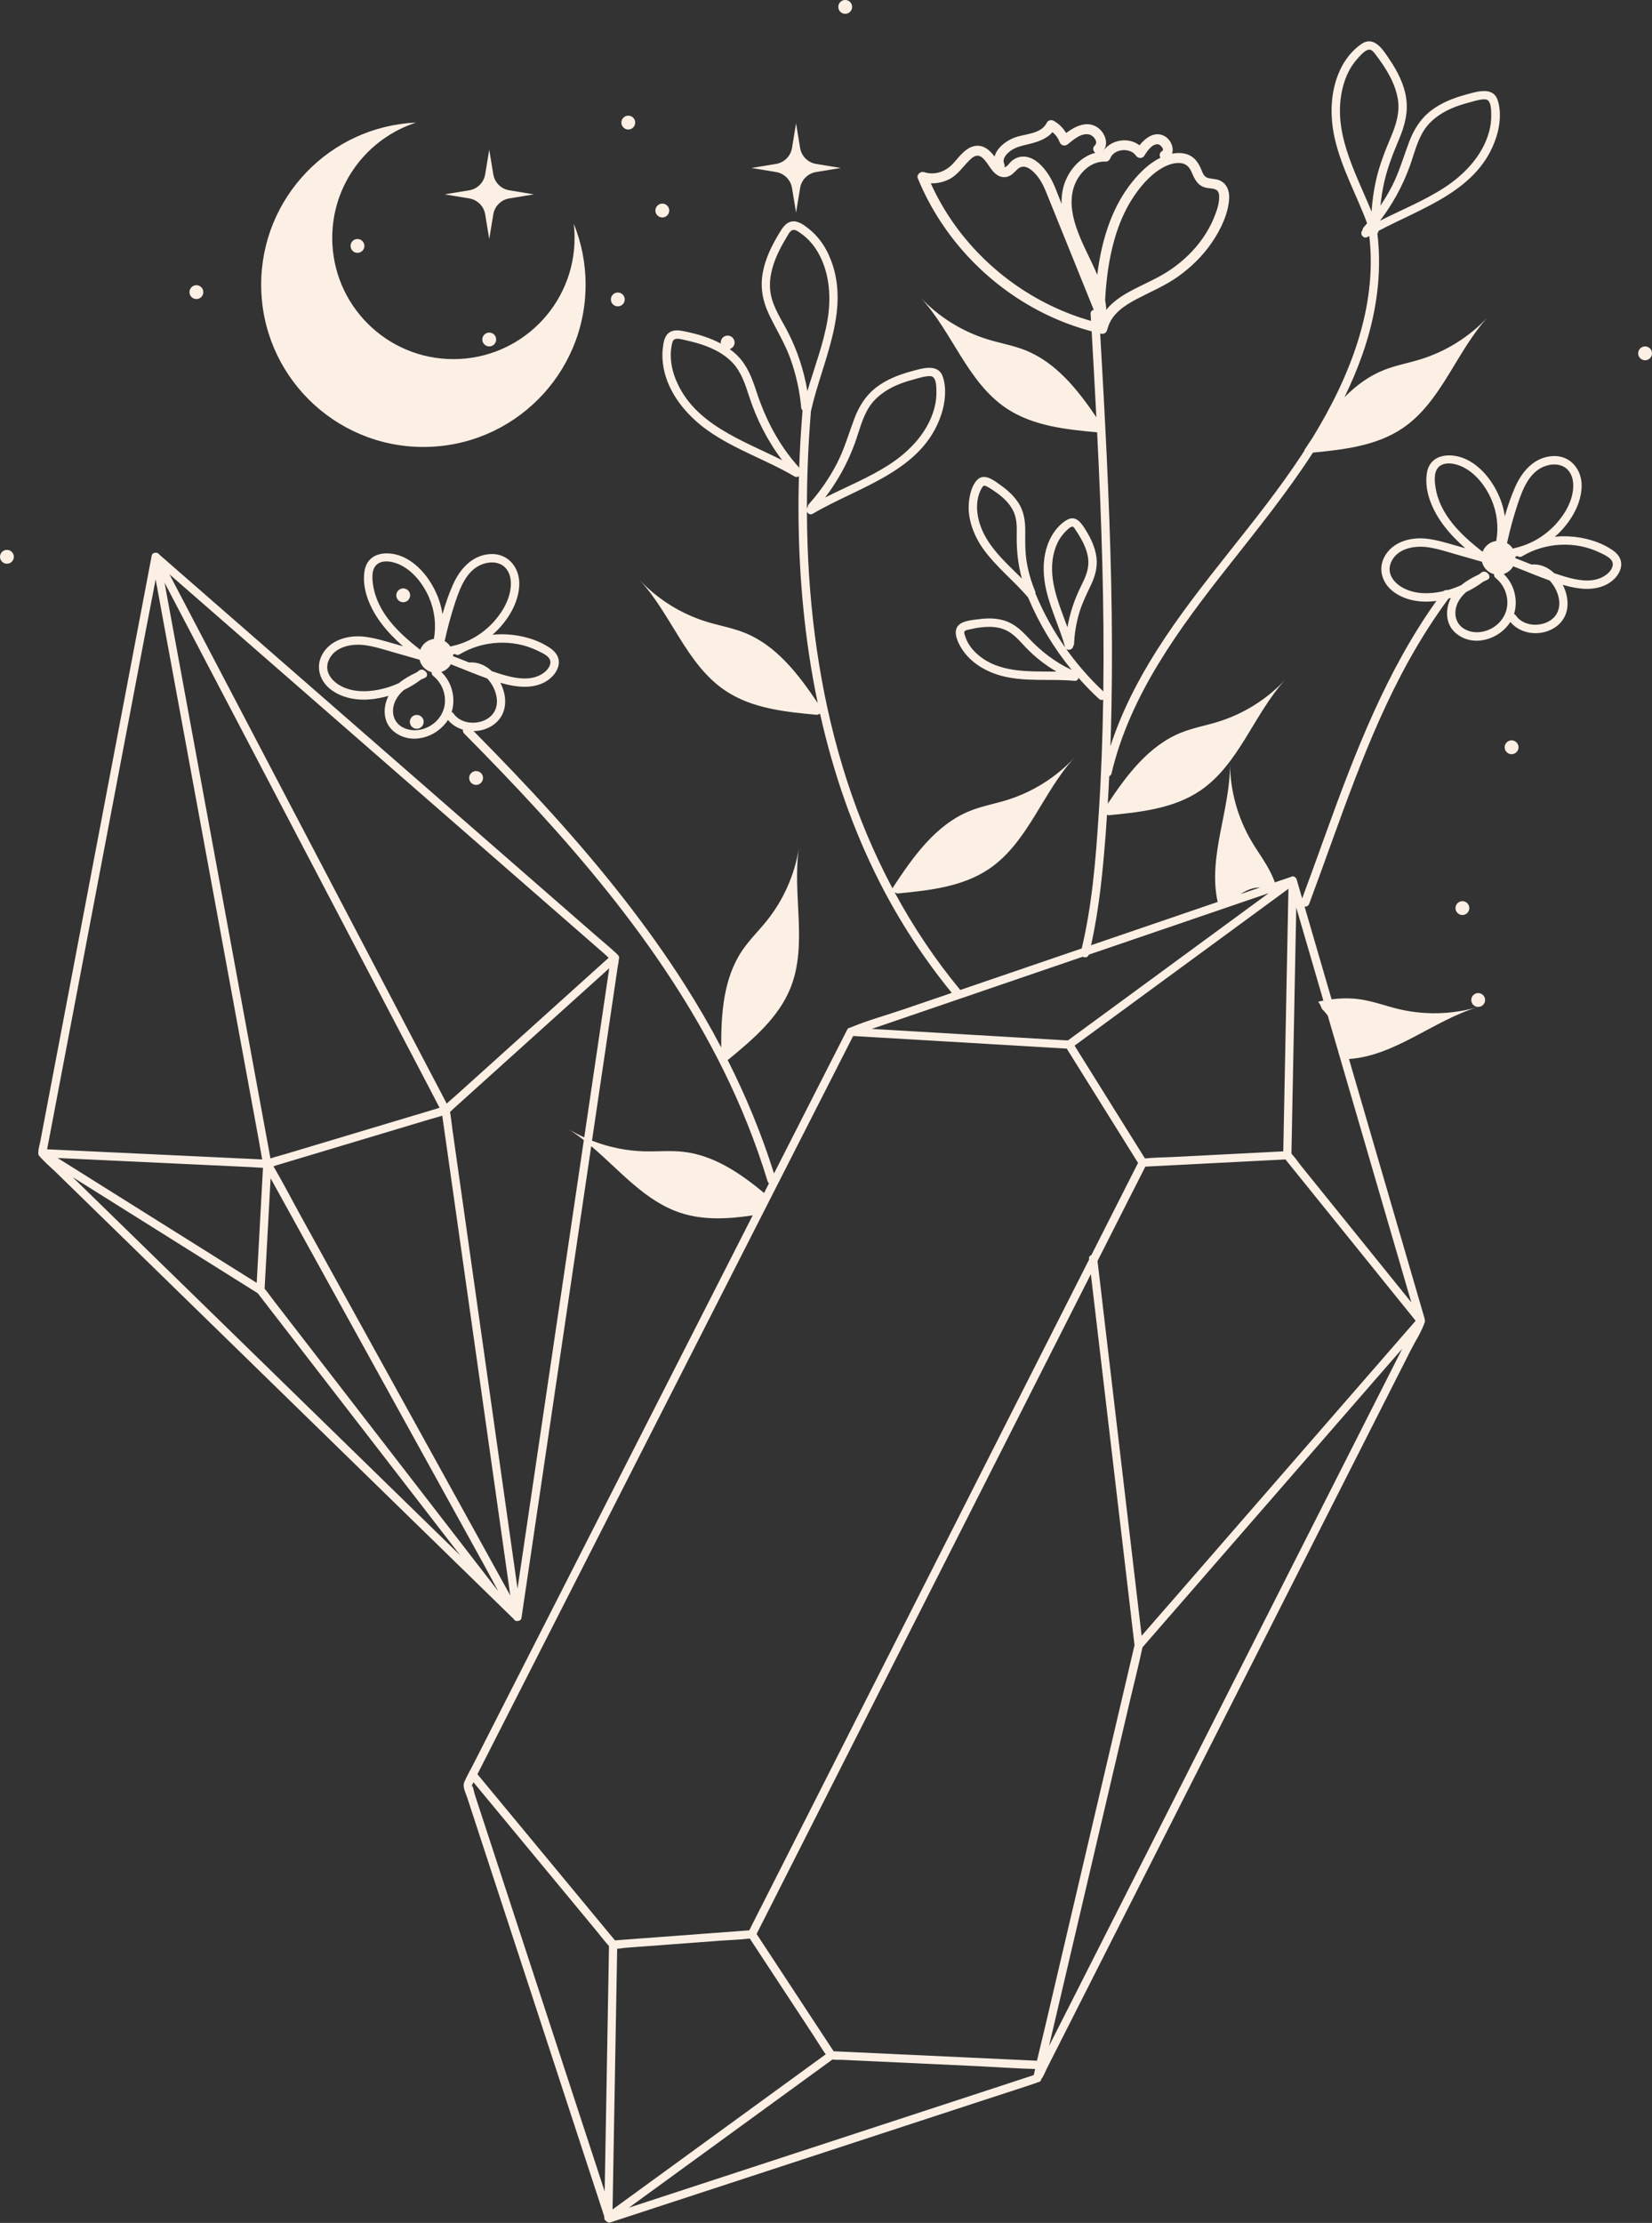 <?xml version="1.0" encoding="UTF-8" standalone="no"?><svg xmlns="http://www.w3.org/2000/svg" xmlns:xlink="http://www.w3.org/1999/xlink" fill="#000000" height="1900.7" preserveAspectRatio="xMidYMid meet" version="1" viewBox="79.7 59.2 1413.0 1900.7" width="1413" zoomAndPan="magnify"><rect x="79.7" y="59.2" width="1413.0" height="1900.7" fill="#333333" stroke="none"/><g fill="#fcf0e5" id="change1_1"><path d="M441.83,441.37c76.63,0,138.75-62.12,138.75-138.75c0-18.46-3.61-36.06-10.15-52.17 c0.47,4,0.72,8.06,0.72,12.18c0,57.24-46.4,103.64-103.64,103.64c-57.24,0-103.64-46.4-103.64-103.64 c0-46.08,30.07-85.13,71.66-98.61c-73.7,3.3-132.44,64.09-132.44,138.6C303.08,379.25,365.2,441.37,441.83,441.37z"/><path d="M757.12,219.94l3.47,21.06l3.47-21.06c1.15-7,6.64-12.48,13.64-13.64l21.06-3.47l-21.06-3.47 c-7-1.15-12.48-6.64-13.64-13.64l-3.47-21.06l-3.47,21.06c-1.15,7-6.64,12.48-13.64,13.64l-21.06,3.47l21.06,3.47 C750.48,207.45,755.97,212.94,757.12,219.94z"/><path d="M494.69,242.5l3.47,21.06l3.47-21.06c1.15-7,6.64-12.48,13.64-13.64l21.06-3.47l-21.06-3.47 c-7-1.15-12.48-6.64-13.64-13.64l-3.47-21.06l-3.47,21.06c-1.15,7-6.64,12.48-13.64,13.64l-21.06,3.47l21.06,3.47 C488.05,230.02,493.54,235.5,494.69,242.5z"/><path d="M379.54,269.48c0,3.27,2.65,5.92,5.92,5.92c3.27,0,5.92-2.65,5.92-5.92c0-3.27-2.65-5.92-5.92-5.92 C382.19,263.56,379.54,266.21,379.54,269.48z"/><path d="M492.24,349.49c0,3.27,2.65,5.92,5.92,5.92c3.27,0,5.92-2.65,5.92-5.92c0-3.27-2.65-5.92-5.92-5.92 C494.89,343.57,492.24,346.22,492.24,349.49z"/><path d="M802.63,71.02c3.27,0,5.92-2.65,5.92-5.92c0-3.27-2.65-5.92-5.92-5.92c-3.27,0-5.92,2.65-5.92,5.92 C796.71,68.37,799.36,71.02,802.63,71.02z"/><path d="M617.09,169.94c3.27,0,5.92-2.65,5.92-5.92c0-3.27-2.65-5.92-5.92-5.92c-3.27,0-5.92,2.65-5.92,5.92 C611.18,167.29,613.83,169.94,617.09,169.94z"/><path d="M85.63,529.37c-3.27,0-5.92,2.65-5.92,5.92c0,3.27,2.65,5.92,5.92,5.92c3.27,0,5.92-2.65,5.92-5.92 C91.55,532.02,88.9,529.37,85.63,529.37z"/><path d="M1372.6,692.24c-3.27,0-5.92,2.65-5.92,5.92c0,3.27,2.65,5.92,5.92,5.92s5.92-2.65,5.92-5.92 C1378.52,694.89,1375.87,692.24,1372.6,692.24z"/><path d="M1324.62,835.66c0,3.27,2.65,5.92,5.92,5.92c3.27,0,5.92-2.65,5.92-5.92c0-3.27-2.65-5.92-5.92-5.92 C1327.27,829.74,1324.62,832.39,1324.62,835.66z"/><path d="M1486.79,355.41c-3.27,0-5.92,2.65-5.92,5.92c0,3.27,2.65,5.92,5.92,5.92c3.27,0,5.92-2.65,5.92-5.92 C1492.71,358.06,1490.06,355.41,1486.79,355.41z"/><path d="M1349.95,914.25c0-3.27-2.65-5.92-5.92-5.92s-5.92,2.65-5.92,5.92s2.65,5.92,5.92,5.92 S1349.95,917.52,1349.95,914.25z"/><path d="M646.2,245.13c3.27,0,5.92-2.65,5.92-5.92s-2.65-5.92-5.92-5.92c-3.27,0-5.92,2.65-5.92,5.92 S642.93,245.13,646.2,245.13z"/><path d="M436.17,670.49c-3.27,0-5.92,2.65-5.92,5.92c0,3.27,2.65,5.92,5.92,5.92c3.27,0,5.92-2.65,5.92-5.92 C442.09,673.14,439.44,670.49,436.17,670.49z"/><path d="M492.83,724.41c0-3.27-2.65-5.92-5.92-5.92c-3.27,0-5.92,2.65-5.92,5.92s2.65,5.92,5.92,5.92 C490.18,730.33,492.83,727.68,492.83,724.41z"/><path d="M608.13,321.16c3.27,0,5.92-2.65,5.92-5.92c0-3.27-2.65-5.92-5.92-5.92s-5.92,2.65-5.92,5.92 C602.21,318.51,604.86,321.16,608.13,321.16z"/><path d="M424.57,562.31c-3.27,0-5.92,2.65-5.92,5.92s2.65,5.92,5.92,5.92c3.27,0,5.92-2.65,5.92-5.92 S427.83,562.31,424.57,562.31z"/><path d="M247.68,314.9c3.27,0,5.92-2.65,5.92-5.92c0-3.27-2.65-5.92-5.92-5.92c-3.27,0-5.92,2.65-5.92,5.92 C241.76,312.25,244.41,314.9,247.68,314.9z"/><path d="M1459.68,530.11c-10.85-7.69-24.71-11.55-37.87-12.26c-4.07-0.22-8.15-0.1-12.2,0.32 c1.79-1.57,3.53-3.19,5.16-4.92c9.56-10.16,17.31-23.64,17.75-37.88c0.45-14.53-9.51-27.05-24.77-26.2 c-15.74,0.89-26.25,13.08-32.18,26.64c-3.48,7.96-6.32,16.27-8.74,24.74c-0.75-4.83-1.96-9.59-3.71-14.15 c-5.3-13.78-15.26-27.53-28.79-34.2c-12.65-6.24-31.38-5.63-34.16,11.41c-2.63,16.12,5.32,33.05,14.87,45.5 c5.32,6.93,11.46,13.12,18,18.88c-2.84-0.81-5.67-1.62-8.51-2.44c-8.13-2.33-16.26-4.8-24.69-5.76 c-13.6-1.53-29.24,2.66-36.07,15.63c-5.67,10.77-1.61,22.68,7.75,29.71c9.74,7.32,22.44,9.37,34.32,8.18 c0.84-0.08,1.66-0.24,2.49-0.35c-42.68,59.83-69.32,128.94-94.17,197.65c-6.85,18.94-13.64,37.91-20.68,56.78 c-0.71-2.44-1.42-4.89-2.14-7.33c-0.83-2.86-1.67-5.73-2.5-8.59c-0.16-0.98-0.69-1.69-1.39-2.13c-0.91-0.88-2.21-1.2-3.56-0.36 c-4.59,1.57-9.18,3.14-13.77,4.71c-0.93-2.54-1.97-5.05-3.16-7.51c-4.75-9.83-11.46-18.57-16.99-27.99 c-11.67-19.87-18.02-42.83-18.2-65.87c0.14,39.75-19.1,79.43-10.57,118.09c-21.51,7.35-43.03,14.71-64.54,22.06 c-14.59,4.99-29.18,9.98-43.77,14.96c7.03-31.31,10.06-63.41,12.54-95.36c0.42-5.43,0.76-10.86,1.12-16.29l1.29,0.51 c27.15-2.62,55.56-5.67,78.19-20.89c33.49-22.53,46-65.67,73.32-95.39c-15.67,16.89-35.84,29.57-57.86,36.37 c-10.43,3.22-21.28,5.16-31.41,9.21c-27.53,11.01-46.3,35.85-62.88,60.8c0.48-7.83,0.88-15.66,1.25-23.5 c0.9-0.35,1.65-1.09,1.95-2.34c16.03-67.84,58.51-124.74,100.92-178.48c24.63-31.2,49.79-62.47,71.37-95.86 c26.63-2.59,54.33-5.82,76.49-20.73c33.49-22.53,46-65.67,73.32-95.39c-15.67,16.89-35.84,29.57-57.86,36.37 c-10.43,3.22-21.28,5.16-31.41,9.21c-12.89,5.15-23.85,13.36-33.57,23.17c5.71-11.72,10.84-23.75,15.23-36.2 c11.76-33.34,17.17-68.77,12.92-103.84c0.57-0.54,0.92-1.28,0.93-2.16c38.4-20.35,85.96-34.63,100.71-79.97 c3.21-9.85,4.54-21.89,1.22-31.91c-4.01-12.1-18.63-6.97-27.61-4.53c-10.32,2.81-20.55,6.86-29.11,13.37 c-9.15,6.96-14.93,16.2-18.95,26.85c-4.87,12.89-8.5,25.93-14.86,38.25c-2.91,5.63-6.17,11.04-9.69,16.29 c0.69-6.98,1.79-13.92,3.38-20.78c2.92-12.59,7.64-24.31,12.61-36.19c4.77-11.4,7.88-22.87,5.95-35.3 c-1.82-11.71-7.42-22.61-13.98-32.34c-5.32-7.9-13.05-21.04-24.05-13.69c-8.05,5.38-14.36,13.55-18.42,22.26 c-8.45,18.12-8.96,39.31-4.6,58.58c5.75,25.38,18.68,48.28,27.69,72.55c-1,1.18-1.95,2.4-2.99,3.56c-0.7,0.78-0.96,1.65-0.94,2.48 c-2.77,2.63,0.62,7.88,4.35,5.68c0.47-0.28,0.96-0.55,1.44-0.83c7.13,60.99-16.75,120.54-48.36,172.23 c-2.45,3.64-4.85,7.29-7.22,10.92l0.29,0.11c-0.8,1.24-1.59,2.48-2.4,3.7c-38.12,58.11-86.75,108.51-124,167.25 c-16.31,25.72-30.31,53.05-39.71,82.01c0.38-11.16,0.69-22.33,0.9-33.5c1.35-71.7-0.76-143.42-4.12-215.04 c-1.63-34.78-3.58-69.55-5.55-104.31c0.28,0.06,0.56,0.15,0.84,0.21c3.03,0.68,5.07-1.68,5.29-4.06c0.15-0.28,0.27-0.58,0.37-0.92 c3.44-12.15,14.39-19.23,24.97-24.79c11.9-6.25,24.23-11.31,35.23-19.18c11.24-8.04,21.19-17.8,28.97-29.24 c7.28-10.7,13.94-24.3,14.65-37.44c0.35-6.46-2.05-13.01-8.4-15.57c-3.19-1.29-6.62-1.06-9.87-2.04c-3.23-0.98-4.28-3.98-5.47-6.86 c-2.45-5.94-5.63-10.91-11.94-13.2c-4.17-1.51-8.79-1.48-13.16-0.63c1.81-5.38-1.26-12.27-6.57-15.11 c-8.18-4.38-16.07,1.4-21.27,7.92c-9.58-7.38-24.74-4.9-31.38,5.45c-0.04,0-0.08,0-0.12,0c6.13-6.76,1.66-17.45-5.7-21.5 c-8.75-4.81-18.09,0.04-25.56,5.55c-2.59-4.3-6.13-7.87-10.65-10.45c-1.88-1.07-4.81-0.56-5.82,1.53 c-4.95,10.21-19.02,9.38-28.19,13.04c-7.37,2.95-14.62,8.73-16.57,16.04c-0.12-0.18-0.23-0.34-0.34-0.48 c-3.83-5.04-8.91-9.48-15.68-8.69c-8.52,1-13.92,9.08-19.25,14.9c-6.58,7.19-15.59,10.5-25.16,7.54c-2.85-0.88-6.48,2.19-5.24,5.24 c21.13,51.65,62.19,94.35,112.78,117.89c11.58,5.39,23.61,9.73,35.94,13.01c1.39,24.46,2.75,48.93,4.02,73.4 c-16.19-23.79-34.64-46.94-61.07-57.35c-10.16-4-21.01-5.88-31.46-9.05c-22.05-6.69-42.28-19.27-58.04-36.08 c27.47,29.57,40.19,72.66,73.8,95.02c22.47,14.95,50.53,17.96,77.44,20.42c1.89,37.75,3.49,75.51,4.46,113.29 c0.93,36.07,1.3,72.16,0.83,108.24c-11.86-11.12-22.58-23.4-31.98-36.62c1.91,2.05,5.91,0.84,6.22-2.05 c0.42-0.54,0.69-1.22,0.73-2.06c0.43-9.12,1.93-18.12,4.57-26.86c2.48-8.22,6.26-15.68,9.89-23.42c3.58-7.65,5.8-15.41,4.65-23.92 c-1.11-8.18-4.68-15.83-8.99-22.8c-3.58-5.79-8.26-13.29-16.02-9.02c-5.57,3.07-10.17,8.43-13.28,13.89 c-6.62,11.64-7.89,25.74-6.01,38.79c2.8,19.44,12.3,37.1,17.4,55.92c0.08,0.29,0.18,0.55,0.3,0.78 c-10.17-14.43-18.77-29.96-25.54-46.32c0,0,0,0,0,0c0.1-0.54,0.06-1.15-0.22-1.83c-3.44-8.33-5.98-17-7.38-25.91 c-1.36-8.65-1.16-17.2-1.12-25.91c0.04-8.23-1.1-16.3-5.53-23.4c-3.9-6.25-9.42-11.22-15.37-15.46 c-5.01-3.57-13.36-10.48-19.41-5.36c-5.13,4.34-7.14,12.98-7.83,19.32c-1.61,14.71,4.4,29.85,13.01,41.53 c10.93,14.84,25.58,26.28,37.49,40.27c9.43,22.42,22,43.36,37.38,62.09c-14.27-6.65-26.38-16.02-37.16-27.57 c-5.4-5.79-11.08-11.19-18.62-14.02c-7.51-2.82-15.76-2.87-23.61-1.82c-5.89,0.78-16.89,1.32-19.25,8.08 c-2.08,5.94,2.51,14.34,5.85,19.05c8.02,11.33,20.96,18.43,34.25,21.7c19.9,4.9,40.7,1.96,60.92,3.89c2,0.19,3.13-1.06,3.39-2.57 c5.53,6.26,11.37,12.27,17.53,17.96c1.15,1.06,2.49,1.17,3.64,0.74c-0.53,33.1-1.75,66.18-3.93,99.21 c-2.51,37.99-5.59,76.36-14.44,113.48c-19.05,6.51-38.09,13.02-57.14,19.53c-15.59,5.33-31.17,10.66-46.76,15.98 c-21.45-25.91-40.14-53.9-56.1-83.39l2.31,0.91c27.15-2.62,55.56-5.67,78.19-20.89c33.49-22.53,46-65.67,73.32-95.39 c-15.67,16.89-35.84,29.57-57.86,36.37c-10.43,3.22-21.28,5.16-31.41,9.21c-29.52,11.8-48.97,39.51-66.45,66.21 c-15.64-29.41-28.6-60.27-38.89-92.01c-21.05-64.97-31.29-133.08-33.7-201.23c-0.34-9.61-0.52-19.22-0.56-28.83 c0.77,1.82,2.85,3.12,5.05,1.82c39.62-23.38,94.02-36.07,109.99-85.13c3.21-9.85,4.54-21.89,1.22-31.91 c-4.01-12.1-18.63-6.97-27.61-4.53c-10.32,2.81-20.55,6.86-29.11,13.37c-9.15,6.96-14.93,16.2-18.95,26.85 c-4.87,12.89-8.5,25.93-14.86,38.25c-6.52,12.63-14.62,24.35-24.1,34.94c-0.7,0.78-0.96,1.65-0.94,2.48 c-0.3,0.29-0.52,0.61-0.69,0.95c-0.02-27.71,1.18-55.41,3.44-83.03c9.8-43.71,35.49-88.74,15.26-133.49 c-3.88-8.58-9.62-16.45-17.03-22.31c-3.99-3.15-9.08-7.16-14.47-6.33c-5.33,0.82-8.31,5.8-10.87,10.02 c-6.38,10.51-12.06,22-14.17,34.22c-2.11,12.23-0.03,23.68,5.22,34.83c6.08,12.91,13.66,24.79,18.51,38.3 c4.83,13.46,7.94,27.5,9.22,41.75c0.09,1.04,0.55,1.84,1.17,2.41c0,0,0,0,0,0c-1.35,16.38-2.32,32.8-2.89,49.24 c-0.15-0.33-0.34-0.65-0.62-0.95c-16.91-18.89-28.23-40.76-36.05-64.74c-3.59-11.01-7.75-21.92-16.07-30.29 c-2.07-2.09-4.32-3.96-6.68-5.67c2.4-0.75,4.16-2.97,4.16-5.62c0-3.27-2.65-5.92-5.92-5.92c-3.27,0-5.92,2.65-5.92,5.92 c0,0.31,0.05,0.6,0.09,0.9c-4.14-2.22-8.49-4.08-12.92-5.61c-5.25-1.82-10.63-3.23-16.06-4.38c-4.69-1-10.33-2.46-14.73,0.28 c-4.68,2.92-5.4,9.06-5.97,14.07c-0.62,5.45-0.29,10.95,0.69,16.34c4.02,21.93,19.7,40.67,37.41,53.33 c23,16.45,50.32,25.25,74.56,39.56c1.43,0.84,2.8,0.58,3.81-0.2c-1.4,50.63,1.08,101.35,8.5,151.48 c2.11,14.24,4.65,28.43,7.61,42.53c-16.68-24.82-35.55-49.48-63.08-60.33c-10.16-4-21.01-5.88-31.46-9.05 c-22.05-6.69-42.28-19.27-58.04-36.08c27.47,29.57,40.19,72.66,73.8,95.02c22.71,15.11,51.13,18.02,78.29,20.5l2.44-0.98 c11.15,49.9,27.82,98.55,51.02,144.18c17.1,33.63,37.79,65.33,61.66,94.53c-13.58,4.64-27.15,9.28-40.73,13.92 c-15.19,5.19-31.13,9.5-45.95,15.71c-0.09,0.04-0.19,0.06-0.28,0.1c-0.44,0.03-0.87,0.16-1.27,0.4c-0.59,0.32-1.01,0.82-1.27,1.41 c-6.7,13.16-13.4,26.32-20.1,39.48c-14.16,27.81-28.31,55.61-42.47,83.42c-10.5-33.49-23.93-65.94-39.72-97.22l0.68-0.15 c21.02-17.37,42.85-35.81,53.07-61.1c15.13-37.42,1.32-80.17,7.32-120.09c-3.53,22.77-13.14,44.57-27.57,62.53 c-6.84,8.51-14.74,16.19-20.87,25.22c-16.17,23.84-18.18,53.88-18.06,83.05c-9.57-18.2-19.92-36.01-30.96-53.37 c-32.82-51.6-71.29-99.42-112.18-144.81c-22.26-24.7-45.28-48.7-68.65-72.34c6.2-0.08,12.4-1.95,17.38-5.68 c11.8-8.81,11.64-23.77,5.48-35.68c0.62,0.18,1.23,0.38,1.85,0.55c11.4,3.15,24.42,4.86,35.38-0.65 c5.43-2.73,10.44-7.53,12.23-13.46c1.91-6.34-0.9-11.83-6.09-15.5c-10.85-7.69-24.71-11.55-37.87-12.26 c-4.07-0.22-8.15-0.1-12.2,0.32c1.79-1.57,3.53-3.19,5.16-4.92c9.56-10.16,17.31-23.64,17.75-37.88 c0.45-14.53-9.51-27.05-24.77-26.2c-15.74,0.89-26.25,13.08-32.18,26.64c-3.48,7.96-6.32,16.27-8.74,24.74 c-0.75-4.83-1.96-9.59-3.71-14.15c-5.3-13.78-15.26-27.53-28.79-34.2c-12.65-6.24-31.38-5.63-34.16,11.41 c-2.63,16.12,5.32,33.05,14.87,45.5c5.32,6.93,11.46,13.12,18,18.88c-2.84-0.81-5.67-1.62-8.51-2.44 c-8.13-2.33-16.26-4.8-24.69-5.75c-13.6-1.53-29.24,2.66-36.07,15.63c-5.67,10.77-1.61,22.68,7.75,29.71 c9.74,7.32,22.44,9.37,34.32,8.18c5.05-0.51,9.99-1.52,14.8-2.9c-5.01,9.9-4.73,22.55,4.22,30.14 c14.72,12.48,37.11,5.56,46.65-9.58c3.37,4.1,7.9,6.88,12.89,8.35c-0.27,1.05-0.06,2.23,0.94,3.24 c43.01,43.39,84.91,88.01,123.08,135.76c37.64,47.08,71.57,97.37,98.38,151.44c15.28,30.83,28.12,62.81,38.14,95.73 c0.24,0.77,0.65,1.34,1.15,1.75c-1.39,2.73-2.78,5.47-4.18,8.2c-20.72-17.14-43.3-32.46-69.63-35.25 c-10.86-1.15-21.82-0.07-32.74-0.34c-15.32-0.38-30.54-3.55-44.82-9.12c3.31-22.39,6.62-44.78,9.94-67.17 c4.04-27.29,8.07-54.59,12.11-81.88c0.29-1.96,0.84-4.07,0.87-6.05c0.74-1.48,0.05-3.13-1.21-4.07c-0.18-0.23-0.33-0.47-0.56-0.68 c-5.62-5.28-11.66-10.17-17.47-15.24c-28.28-24.67-56.55-49.33-84.83-74c-39-34.02-78-68.04-117-102.07 c-36.33-31.7-72.67-63.39-109-95.09c-20.25-17.66-40.5-35.33-60.74-52.99c-0.78-0.68-1.57-1.37-2.35-2.05 c-0.35-0.6-0.85-0.99-1.44-1.2c-0.02-0.01-0.03-0.01-0.05-0.02c-0.09-0.03-0.17-0.06-0.26-0.08c-0.52-0.17-1.08-0.2-1.62-0.08 c-1.32,0-2.56,0.71-2.94,2.37c-0.19,0.42-0.28,0.87-0.27,1.32c-3.44,18.09-6.88,36.18-10.33,54.27 c-8.32,43.75-16.65,87.5-24.97,131.26c-9.79,51.48-19.59,102.96-29.38,154.43c-7.93,41.66-15.85,83.32-23.78,124.98 c-2.22,11.66-4.44,23.33-6.66,34.99c-0.46,2.41-1.62,5.83-1.58,8.76c-0.04,0.21-0.07,0.42-0.08,0.63 c-0.16,1.09,0.17,2.23,1.19,3.07c0.04,0.05,0.05,0.11,0.09,0.15c4.09,4.78,9.19,8.97,13.69,13.35c10.1,9.85,20.19,19.7,30.29,29.55 c31.46,30.69,62.91,61.37,94.37,92.06c37.58,36.66,75.16,73.32,112.74,109.99c33.03,32.22,66.06,64.45,99.1,96.68 c13.44,13.11,26.88,26.22,40.32,39.33c0.21,0.28,0.45,0.49,0.68,0.67c4.15,4.04,8.29,8.09,12.44,12.13c0.62,0.6,1.23,1.2,1.85,1.8 c0.48,1.08,1.43,1.57,2.48,1.59c0.4,0.05,0.81,0.02,1.21-0.07c1.35-0.16,2.59-0.96,2.81-2.45c0.03-0.18,0.05-0.36,0.08-0.54 c0-0.02,0-0.03,0.01-0.04c2.54-17.15,5.07-34.29,7.61-51.44c6.23-42.12,12.46-84.24,18.69-126.36 c7.7-52.03,15.39-104.06,23.09-156.09c3.4-23.02,6.81-46.03,10.21-69.05c24.68,20.94,45.93,47.05,76.4,57.06 c19.79,6.5,40.9,5.25,61.72,2.14c-19.86,39.01-39.72,78.02-59.59,117.03c-24.47,48.06-48.94,96.12-73.41,144.18 c-21.34,41.9-42.67,83.81-64,125.71c-13.86,27.23-27.72,54.45-41.59,81.68c-2.67,5.25-5.72,10.45-8.07,15.86 c-1.79,4.13,1.03,8.98,2.36,13.04c11.7,35.74,23.4,71.49,35.1,107.23c16.49,50.38,32.98,100.75,49.47,151.13 c10.67,32.6,21.34,65.2,32.01,97.79c0.25,0.78,0.51,1.56,0.76,2.34c-0.01,0.32-0.01,0.64-0.02,0.97c-0.02,1.34,0.58,2.27,1.44,2.81 c0.09,0.08,0.18,0.17,0.27,0.24c0.86,0.95,2.17,1.49,3.48,1.05c40.06-13.11,80.13-26.23,120.19-39.34 c64.91-21.25,129.81-42.49,194.72-63.74c16.4-5.37,32.86-10.6,49.21-16.11c0.48-0.16,0.9-0.39,1.32-0.61 c1.39,0.01,2.73-0.73,3.14-2.5c0.01-0.06,0.03-0.12,0.04-0.18c2.05-2.6,3.21-6.11,4.8-9.23c0.12-0.24,0.24-0.47,0.36-0.71 c0.01-0.02,0.02-0.04,0.03-0.06c18.81-37.12,37.62-74.24,56.43-111.36c30.84-60.86,61.69-121.72,92.53-182.58 c31.89-62.92,63.78-125.85,95.67-188.77c22.03-43.47,44.06-86.94,66.09-130.41c3.8-7.5,8.92-15.23,11.74-23.17 c0.03-0.08,0.04-0.16,0.07-0.25c0.48-0.85,0.53-1.75,0.32-2.57c-0.11-1.51-0.68-2.93-1.17-4.63c-2.06-7.05-4.11-14.1-6.16-21.15 c-17.66-60.59-35.32-121.19-52.98-181.78c-1.51-5.2-3.03-10.39-4.54-15.59c39.75-2.82,72.26-33.04,110.53-44.53 c-22.1,6.53-45.91,7.14-68.32,1.76c-10.62-2.55-20.93-6.42-31.72-8.11c-8.51-1.33-16.98-1.24-25.37-0.16 c-7.7-26.41-15.39-52.81-23.09-79.22c1.55,0.12,3.21-0.58,3.9-2.42c26.37-70.37,48.9-142.69,85.58-208.64 c10.09-18.13,21.25-35.65,33.57-52.35c0.69-0.18,1.37-0.41,2.06-0.61c-5.01,9.9-4.73,22.55,4.22,30.14 c14.73,12.48,37.11,5.56,46.65-9.58c9.34,11.35,27.65,12.61,39.32,3.89c11.8-8.81,11.64-23.77,5.48-35.68 c0.62,0.18,1.23,0.38,1.85,0.55c11.4,3.15,24.42,4.86,35.38-0.65c5.43-2.73,10.44-7.53,12.23-13.46 C1467.68,539.27,1464.86,533.79,1459.68,530.11z M1285.41,201.59c3.79-10.45,6.23-21.61,12.32-31.06 c5.54-8.6,14.16-14.54,23.41-18.59c4.62-2.03,9.47-3.58,14.34-4.88c4.52-1.21,9.88-3.09,14.59-2.89c5.18,0.22,5.02,8.84,5.13,12.71 c0.14,5.02-0.5,9.98-1.8,14.83c-5.51,20.47-21.2,36.89-38.61,48.12c-17.29,11.16-36.44,18.85-54.76,28.1 C1270.75,233.85,1279.36,218.27,1285.41,201.59z M1228.43,133.11c2.24-8.5,6.08-16.7,11.97-23.3c2.21-2.47,7.33-8.7,11.02-8.15 c2.18,0.33,3.88,2.94,5.13,4.55c1.72,2.22,3.37,4.5,4.96,6.82c6.32,9.21,11.82,19.35,13.74,30.47c1.99,11.48-1.4,22.27-5.82,32.76 c-5.15,12.22-9.94,24.34-12.84,37.32c-1.96,8.75-3.16,17.65-3.75,26.59C1238.81,205.76,1218.46,170.91,1228.43,133.11z M1087.71,198.54c5.62-0.04,9.03,2.72,11.18,7.77c2.51,5.89,4.9,11.29,11.58,13.21c2.86,0.82,6.08,0.5,8.83,1.66 c2.79,1.17,3.26,4.02,3.22,6.78c-0.08,6.09-2.47,12.55-4.77,18.12c-2.45,5.94-5.67,11.59-9.34,16.86 c-7.34,10.54-16.92,19.61-27.5,26.85c-11.48,7.85-24.43,12.75-36.5,19.53c-7.08,3.98-13.78,8.83-18.72,15.07 c0.17-0.49,0.25-1.05,0.19-1.7c-0.19-2.33-0.54-4.6-0.94-6.85c0.94-17.85,3.25-35.64,8.25-52.81c3.41-11.71,8.11-23.02,14.64-33.34 c6.27-9.91,14.62-19.99,24.72-26.19C1077.06,200.73,1082.35,198.59,1087.71,198.54z M1029.51,194.23c3.33-7.99,16.94-9,21.72-2.03 c1.79,2.61,5.62,2.88,7.35,0c2.24-3.72,6.64-10.4,11.88-9.58c1.81,0.28,5.57,4.38,3.2,5.78c-2.32,1.37-2.45,3.85-1.44,5.68 c-9.42,4.61-17.37,12.4-23.88,20.41c-8.34,10.28-14.62,21.88-19.33,34.23c-5.57,14.6-8.88,29.93-10.79,45.48 c-6.5-15.43-15.32-30.06-19.7-46.37c-3.13-11.65-3.61-24.26,2.48-35.04c5.05-8.94,13.76-15.87,24.41-15.43 C1027.45,197.44,1028.8,195.94,1029.51,194.23z M944.66,187.77c4.25-2.88,8.95-3.93,13.87-5.09c7.76-1.84,16.23-4.3,21.38-10.53 c2.69,2.24,4.8,5.06,6.06,8.45c1.18,3.16,4.53,4,7.11,1.88c4.7-3.86,11.83-10.02,18.49-8.23c3.44,0.92,7.86,6.31,4.49,9.42 c-2.21,2.04-1.39,4.75,0.45,6.19c-14.23,3.74-24.97,17.48-27.84,31.8c-0.8,4-1.08,7.97-0.97,11.91c-0.19-0.47-0.38-0.95-0.57-1.42 c-3.38-8.34-6.18-17.24-11.34-24.7c-4.14-5.98-9.91-12.29-17.31-13.97c-3.32-0.75-6.71-0.45-9.79,1.01 c-1.55,0.73-2.94,1.71-4.21,2.87c-1.49,1.35-2.96,3.94-4.92,4.62c-0.25,0.09-0.5,0.13-0.75,0.14c0.25-0.91,0.24-1.93-0.22-2.99 C936.58,194.54,941.24,190.08,944.66,187.77z M894.68,249.18c-7.29-10.47-13.61-21.62-18.88-33.25c5.43,0.2,10.86-0.98,15.79-3.48 c6.99-3.55,11.21-10.06,16.57-15.48c1.83-1.85,4.18-4.25,6.91-4.62c2.85-0.38,5.03,1.66,6.76,3.63c3.74,4.24,6.12,9.95,11.06,13.04 c2.31,1.44,5.08,2.01,7.76,1.45c4.03-0.84,6.33-3.7,9.12-6.41c5.36-5.21,11.44-0.68,15.57,3.81c5.93,6.46,8.78,14.69,12.02,22.68 c3.99,9.85,7.98,19.71,11.96,29.57c8.64,21.34,17.27,42.68,25.9,64.02c-1.52,0.27-2.8,1.39-2.69,3.4c0.12,2.01,0.23,4.03,0.34,6.04 C965.34,320.14,922.93,289.76,894.68,249.18z M981.84,529.52c1.65-5.44,4.32-10.64,8.26-14.79c1.32-1.39,4.93-5.52,7.06-5.22 c1.13,0.16,2.15,2.29,2.73,3.14c1.16,1.71,2.28,3.46,3.33,5.25c3.79,6.41,7.07,13.59,7.38,21.15c0.32,7.65-2.82,14.36-6.14,21.05 c-5.64,11.36-9.65,23.15-11.76,35.45C984.92,574.09,974.97,552.2,981.84,529.52z M915.84,498.82c-0.9-6.12-0.52-12.53,1.69-18.34 c0.58-1.53,1.3-3.01,2.15-4.41c1.33-2.21,2.36-1.85,4.5-0.7c2.89,1.56,5.66,3.45,8.32,5.37c5.33,3.86,10.26,8.56,13.41,14.4 c3.53,6.54,3.58,13.88,3.43,21.12c-0.27,12.85,1.02,25.42,4.4,37.62C937.6,537.79,919.28,522.27,915.84,498.82z M914.9,617.88 c-4.25-3.93-7.74-8.73-9.53-14.27c-0.35-1.08-1.29-3.31-0.76-4.4c0.6-1.23,2.83-1.44,4.09-1.74c3.66-0.88,7.38-1.61,11.13-1.98 c6.9-0.68,14.18-0.39,20.53,2.68c6.5,3.14,11.2,8.77,16.05,13.93c7.93,8.41,17.01,15.6,26.97,21.36 C959.35,633.17,933.39,634.97,914.9,617.88z M657.64,383.56c-3.76-9.31-5.38-19.65-3.33-29.56c0.5-2.41,1-4.73,3.76-5.09 c2.5-0.33,5.38,0.61,7.8,1.13c4.9,1.06,9.77,2.33,14.52,3.92c9.35,3.14,18.45,7.74,25.39,14.87c7.79,8.01,11.22,18.62,14.59,29.01 c6.45,19.9,15.82,38.35,28.36,54.87C714.1,435.35,673.06,421.78,657.64,383.56z M810.85,438.25c3.79-10.45,6.23-21.61,12.32-31.06 c5.54-8.6,14.16-14.54,23.41-18.59c4.62-2.03,9.47-3.58,14.34-4.88c4.52-1.21,9.88-3.09,14.59-2.89c5.18,0.22,5.02,8.84,5.13,12.71 c0.14,5.02-0.5,9.98-1.8,14.83c-5.51,20.47-21.2,36.89-38.61,48.12c-17.29,11.16-36.44,18.85-54.76,28.1 C796.19,470.51,804.8,454.93,810.85,438.25z M753.31,342.54c-5.29-10.2-12.03-20.02-14.29-31.47c-2.26-11.45,0.73-23.32,5.38-33.79 c2.3-5.19,5.05-10.18,7.99-15.03c1.17-1.93,2.58-5.03,4.69-6.13c2.46-1.29,5.39,1.14,7.38,2.49c7.22,4.91,12.73,11.93,16.64,19.68 c8.27,16.4,9.46,35.95,6.5,53.83c-3.48,21.1-11.33,41.07-17.3,61.54C767.28,375.87,761.64,358.61,753.31,342.54z M472.86,618.68 c19.84-11.95,45.6-13.33,66.51-3.17c4.22,2.05,12.06,5.17,11.04,10.98c-0.89,5.03-6,8.88-10.43,10.73 c-9.47,3.94-20.62,1.69-30.08-1.07c-3.21-0.94-6.4-1.99-9.57-3.09c-5.23-5-12.03-8.05-19.35-7.37c-4.27-1.71-8.54-3.42-12.8-5.05 c-0.32-0.12-0.62-0.18-0.91-0.22c0.01-0.16,0.05-0.31,0.05-0.47c0-0.41-0.09-0.79-0.12-1.19c0.24-0.01,0.49-0.03,0.76-0.09 c0.34-0.07,0.67-0.18,1-0.26C469.95,619.27,471.38,619.57,472.86,618.68z M469.27,573.6c4.04-12.09,9.61-26.65,22.45-31.74 c5.54-2.2,12.34-2.68,17.57,0.62c5.04,3.17,7.18,8.98,7.36,14.71c0.37,12.28-6.3,24.28-14.24,33.22 c-9.58,10.78-22.28,18.27-36.38,21.32c-0.4,0.09-0.73,0.23-1.02,0.4c-1.25-1.97-2.97-3.58-4.99-4.76 C462.5,595.96,465.57,584.68,469.27,573.6z M398.78,559.19c-0.9-6.16-1.52-15.04,4.91-18.47c5.04-2.69,11.66-1.33,16.67,0.74 c12.08,4.99,21.38,17.06,26.39,28.77c4.77,11.15,6.2,23.48,4.07,35.31c-5.37,0.71-9.8,4.31-11.67,9.23 C420.53,600.42,402.2,582.74,398.78,559.19z M448.2,679.51c-7.26,4.5-16.76,5.71-24.42,1.4c-8.46-4.76-9.8-14.74-5.66-22.98 c1.73-3.44,4.17-6.28,6.99-8.73c5.14-2.46,10.04-5.43,14.64-8.89c1.13-0.52,2.26-1.03,3.38-1.52c2.87-1.26,2.11-4.52,0-5.91 c-1.29-1.21-3.39-1.69-5.12-0.25c-0.62,0.52-1.27,0.99-1.91,1.48c-5.35,2.5-10.69,5.44-15.24,9.22c-5.48,2.5-11.25,4.38-17.18,5.56 c-10.53,2.1-21.84,2.14-31.65-2.75c-8.24-4.1-15.27-12.34-11.34-22c4.82-11.85,19.14-14.72,30.46-13.37 c8.21,0.98,16.2,3.61,24.13,5.88c7.76,2.22,15.53,4.45,23.29,6.67c1.25,5.23,5.29,9.33,10.47,10.69c-0.28,1.03-0.01,2.16,1.13,3.07 c6.56,5.27,10.31,13.27,10.14,21.7C460.14,667.34,455.41,675.04,448.2,679.51z M467.68,669.36c-0.46-0.68-1.05-1.12-1.67-1.37 c0.4-1.23,0.72-2.48,0.95-3.77c1.95-10.99-1.7-22.72-9.78-30.43c3.51-1.13,6.41-3.53,8.19-6.69c0.26,0.19,0.55,0.36,0.89,0.49 c10.01,3.83,20,8.11,30.16,11.74c4.25,4.51,7.29,10.51,8.14,16.67c0.82,5.88-0.78,11.6-5.19,15.67 c-4.15,3.83-10.01,5.55-15.54,5.49C477.68,677.09,471.27,674.65,467.68,669.36z M343.28,653.73 c37.84,33.01,75.69,66.02,113.53,99.04c32.71,28.53,65.41,57.06,98.12,85.59c10.75,9.38,21.49,18.75,32.24,28.13 c3.35,2.92,6.7,5.85,10.06,8.77c0.99,0.87,2.01,1.91,3.07,2.88c-7.88,7.1-15.76,14.21-23.65,21.31 c-18.67,16.82-37.33,33.65-56,50.47c-16.69,15.04-33.38,30.09-50.08,45.13c-2.88,2.59-5.93,5.1-8.79,7.75 c-1.51-2.89-3.02-5.77-4.54-8.66c-6.01-11.46-12.01-22.92-18.02-34.38c-8.93-17.04-17.86-34.08-26.79-51.12 c-10.85-20.7-21.7-41.4-32.54-62.1c-11.88-22.67-23.76-45.34-35.64-68.01c-11.99-22.88-23.98-45.77-35.98-68.65 c-11.18-21.34-22.36-42.68-33.55-64.02c-9.45-18.04-18.9-36.07-28.36-54.11c-6.8-12.98-13.6-25.96-20.4-38.93 c-0.44-0.85-0.88-1.71-1.32-2.57c8.33,7.27,16.66,14.53,24.99,21.8C280.85,599.27,312.07,626.5,343.28,653.73z M128.99,1049.35 c7.67,0.36,15.34,0.72,23.01,1.08c25.25,1.19,50.49,2.38,75.74,3.56c22.09,1.04,44.17,2.08,66.26,3.12 c3.52,0.17,7.09,0.49,10.63,0.61c-1.66,30.39-3.31,60.79-4.97,91.18c-0.13,2.41-0.26,4.82-0.39,7.23 c-19.34-12.13-38.69-24.26-58.03-36.39c-33.49-21-66.98-42-100.47-63.01C136.84,1054.27,132.92,1051.81,128.99,1049.35z M311.03,1049.71c-0.62-3.39-1.25-6.79-1.87-10.18c-2.32-12.61-4.64-25.22-6.96-37.84c-3.42-18.58-6.84-37.15-10.25-55.73 c-4.19-22.77-8.38-45.54-12.57-68.31c-4.57-24.83-9.14-49.66-13.71-74.49c-4.61-25.07-9.22-50.13-13.84-75.2 c-4.32-23.48-8.64-46.96-12.96-70.44c-3.64-19.76-7.27-39.51-10.91-59.27c-2.51-13.62-5.01-27.25-7.52-40.87 c4.66,8.9,9.33,17.8,13.99,26.7c8.93,17.04,17.86,34.08,26.79,51.12c10.85,20.7,21.7,41.4,32.54,62.1 c11.88,22.67,23.76,45.34,35.64,68.01c11.99,22.88,23.98,45.77,35.98,68.65c11.18,21.34,22.36,42.68,33.55,64.02 c9.45,18.04,18.9,36.07,28.36,54.11c6.8,12.98,13.6,25.96,20.4,38.93c2.67,5.09,5.25,10.27,8,15.33c-0.59,0.21-1.18,0.43-1.73,0.59 c-19.87,5.96-39.74,11.92-59.61,17.88c-23.07,6.92-46.14,13.84-69.21,20.76C320.47,1046.97,315.68,1048.19,311.03,1049.71z M311.1,1067.64c0.02-0.33,0.04-0.65,0.05-0.98c5.15,9.32,10.3,18.65,15.45,27.97c17.05,30.88,34.11,61.76,51.16,92.65 c20.62,37.35,41.25,74.69,61.87,112.04c17.81,32.26,35.62,64.51,53.44,96.77c4.34,7.85,8.55,15.82,12.83,23.74 c-5.71-7.39-11.43-14.79-17.14-22.18c-16.2-20.96-32.4-41.93-48.6-62.89c-19.73-25.53-39.46-51.06-59.19-76.59 c-16.94-21.92-33.88-43.83-50.82-65.75c-5.63-7.28-11.26-14.56-16.88-21.85c-2.4-3.11-4.67-6.47-7.25-9.46 C307.7,1129.95,309.4,1098.8,311.1,1067.64z M504.01,1401.42c-17.05-30.88-34.11-61.77-51.16-92.65 c-20.62-37.35-41.25-74.69-61.87-112.04c-17.81-32.26-35.62-64.51-53.44-96.77c-7.98-14.46-15.57-29.26-23.94-43.51 c0.94-0.32,1.87-0.65,2.76-0.92c20.48-6.14,40.96-12.29,61.44-18.43c22.8-6.84,45.6-13.68,68.4-20.51 c3.88-1.16,7.89-2.16,11.78-3.4c1.87,13.16,3.73,26.32,5.6,39.48c4.9,34.57,9.81,69.14,14.71,103.72 c5.9,41.57,11.79,83.13,17.69,124.7c5.12,36.12,10.25,72.25,15.37,108.37c1.61,11.33,3.21,22.66,4.82,33.98 C512.12,1416.1,508.06,1408.76,504.01,1401.42z M128.87,995.27c7.72-40.57,15.44-81.14,23.16-121.71 c9.33-49.06,18.67-98.12,28-147.18c8.09-42.52,16.18-85.05,24.27-127.57c2.8-14.73,5.75-29.45,8.53-44.19 c2.04,11.09,4.08,22.18,6.12,33.26c3.42,18.58,6.84,37.15,10.25,55.73c4.19,22.77,8.38,45.54,12.57,68.31 c4.57,24.83,9.14,49.66,13.71,74.49c4.61,25.07,9.22,50.13,13.84,75.2c4.32,23.48,8.64,46.96,12.96,70.44 c3.63,19.76,7.27,39.51,10.9,59.27c2.63,14.27,5.25,28.55,7.88,42.82c1,5.43,1.83,10.95,2.91,16.39c-0.5-0.01-1-0.01-1.48-0.03 c-18.83-0.89-37.65-1.77-56.48-2.66c-25.86-1.22-51.72-2.43-77.58-3.65c-16.14-0.76-32.29-1.52-48.43-2.28 C122.96,1026.36,125.91,1010.81,128.87,995.27z M387.27,1305.15c-39.25-38.29-78.51-76.59-117.76-114.88 c-33.74-32.91-67.47-65.83-101.21-98.74c-8.85-8.63-17.7-17.27-26.55-25.9c11.75,7.37,23.51,14.74,35.26,22.11 c33.49,21,66.98,42,100.47,63.01c7.49,4.69,14.97,9.39,22.46,14.08c0.06,0.06,0.14,0.1,0.21,0.15 c6.75,8.73,13.49,17.46,20.24,26.19c16.2,20.96,32.4,41.93,48.6,62.89c19.73,25.53,39.46,51.06,59.19,76.59 c15.09,19.52,30.17,39.04,45.26,58.56C444.71,1361.19,415.99,1333.17,387.27,1305.15z M574.03,1068.14 c-8.02,54.22-16.04,108.44-24.06,162.66c-6.93,46.87-13.86,93.74-20.8,140.6c-2.27,15.36-4.55,30.73-6.82,46.1 c-0.94-6.62-1.88-13.24-2.82-19.86c-4.9-34.57-9.81-69.14-14.71-103.72c-5.9-41.57-11.79-83.13-17.69-124.7 c-5.12-36.12-10.25-72.25-15.37-108.37c-1.68-11.84-3.36-23.69-5.04-35.53c-0.72-5.07-1.17-10.3-2.11-15.36 c1.2-1.03,2.31-2.2,3.4-3.17c14.3-12.89,28.61-25.78,42.91-38.68c19.35-17.44,38.7-34.88,58.05-52.32 c10.61-9.57,21.23-19.13,31.84-28.7c-2.29,15.48-4.58,30.96-6.87,46.44c-4.84,32.74-9.69,65.48-14.53,98.22 c-4.84-2.2-9.57-4.65-14.1-7.42c4.78,2.94,9.33,6.24,13.76,9.72C577.39,1045.41,575.71,1056.78,574.03,1068.14z M1290.54,1188.5 c-7.35,8.45-14.69,16.89-22.04,25.34c-19.22,22.1-38.44,44.19-57.66,66.28c-23.24,26.71-46.47,53.42-69.71,80.13 c-20.08,23.09-40.17,46.18-60.25,69.26c-8.22,9.45-16.55,18.84-24.7,28.35c-0.97-8.2-1.93-16.4-2.9-24.6 c-3.1-26.32-6.2-52.64-9.3-78.97c-3.75-31.84-7.5-63.69-11.25-95.53c-3.24-27.53-6.48-55.05-9.73-82.58 c-1.52-12.92-2.99-25.86-4.57-38.77c0.21-0.41,0.42-0.82,0.62-1.23c9.17-18.1,18.34-36.19,27.51-54.29 c4.25-8.39,8.58-16.74,12.76-25.17c13.21-0.68,26.43-1.36,39.64-2.03c22.13-1.14,44.25-2.27,66.38-3.41 c4.61-0.24,9.22-0.47,13.83-0.71c12.56,15.55,25.11,31.1,37.67,46.65c20.51,25.41,41.03,50.81,61.54,76.22 C1282.44,1178.47,1286.49,1183.49,1290.54,1188.5z M966.64,1821.22c-18.46-0.86-36.92-1.72-55.38-2.58 c-32.62-1.52-65.24-3.04-97.86-4.56c-6.89-0.32-13.78-0.64-20.68-0.96c-7.31-11.12-14.62-22.25-21.93-33.37 c-12.17-18.51-24.33-37.03-36.5-55.54c-2.49-3.79-4.98-7.57-7.47-11.36c2.66-5.25,5.32-10.51,7.99-15.76 c8.09-15.97,16.19-31.94,24.28-47.92c12-23.68,24-47.35,36-71.03c14.64-28.89,29.28-57.78,43.92-86.66 c15.98-31.54,31.96-63.07,47.94-94.61c16.24-32.04,32.47-64.08,48.71-96.12c15.04-29.68,30.08-59.36,45.12-89.04 c10.65-21.01,21.3-42.03,31.95-63.04c0.78,6.59,1.55,13.18,2.33,19.76c3.1,26.32,6.2,52.64,9.3,78.97 c3.75,31.84,7.5,63.69,11.25,95.53c3.24,27.53,6.48,55.05,9.73,82.58c1.57,13.37,3.08,26.74,4.72,40.1 c0.01,0.1,0.02,0.19,0.03,0.29c-2.83,12.09-5.67,24.17-8.5,36.26c-6.9,29.44-13.8,58.87-20.7,88.31 c-8.34,35.59-16.69,71.19-25.03,106.79c-7.23,30.86-14.47,61.73-21.7,92.59C971.72,1800.29,969.08,1810.74,966.64,1821.22z M603.64,1948.38c0.42-23.95,0.85-47.9,1.27-71.85c0.74-41.89,1.48-83.78,2.22-125.67c0.15-8.46,0.3-16.91,0.45-25.37 c2.44-0.15,4.96-0.67,6.75-0.81c12.45-0.93,24.89-1.86,37.34-2.79c14.47-1.08,28.94-2.16,43.41-3.25 c8.59-0.64,17.37-0.82,25.92-1.92c10.47,15.93,20.94,31.86,31.41,47.8c7.67,11.67,15.34,23.35,23.01,35.02 c3.5,5.33,6.8,10.97,10.52,16.2c-20.46,14.89-40.91,29.77-61.37,44.66c-34.24,24.92-68.49,49.83-102.73,74.75 C615.77,1939.56,609.71,1943.97,603.64,1948.38z M1180.3,892.01c-0.83,42.07-1.66,84.14-2.48,126.2 c-0.17,8.48-0.33,16.97-0.5,25.45c-3.67,0.19-7.35,0.38-11.02,0.57c-13.11,0.67-26.22,1.35-39.33,2.02 c-14.28,0.73-28.57,1.47-42.85,2.2c-8.33,0.43-16.82,0.42-25.13,1.27c-10.3-16.5-20.6-33-30.9-49.51 c-7.2-11.53-14.39-23.05-21.58-34.58c-2.34-3.75-4.69-7.51-7.03-11.26c-0.21-0.33-0.42-0.71-0.64-1.11 c20.7-15.18,41.4-30.36,62.11-45.54c34.27-25.13,68.54-50.25,102.8-75.38c6-4.4,11.99-8.79,17.99-13.19 C1181.26,843.45,1180.78,867.73,1180.3,892.01z M1142.78,822.48c5.03-3.08,9.99-4.43,14.66-4.46c-3.46,1.18-6.93,2.37-10.39,3.55 c-2.06,0.71-4.12,1.41-6.19,2.12C1141.5,823.28,1142.14,822.87,1142.78,822.48z M936.06,901.1c23.27-7.96,46.54-15.91,69.81-23.87 c1.8,1.01,4.36,0.66,5.14-1.76c11.33-3.87,22.65-7.74,33.98-11.61c31.57-10.79,63.13-21.58,94.7-32.37 c8.4-2.87,16.8-5.74,25.19-8.61c-15.44,11.32-30.88,22.64-46.32,33.96c-34.27,25.13-68.54,50.25-102.8,75.38 c-7.52,5.52-15.05,11.03-22.57,16.55c-0.77-0.03-1.56-0.01-2.24-0.05c-3.07-0.18-6.14-0.36-9.21-0.54 c-10.75-0.63-21.51-1.27-32.26-1.9c-28.85-1.7-57.69-3.4-86.54-5.1c-12.01-0.71-24.03-1.42-36.04-2.12 c-0.51-0.03-1.03-0.07-1.54-0.1c6.77-2.31,13.54-4.63,20.31-6.94C875.79,921.7,905.93,911.4,936.06,901.1z M580.66,1394.34 c23.99-47.13,47.99-94.25,71.98-141.38c23.7-46.55,47.4-93.09,71.09-139.64c18.87-37.06,37.74-74.12,56.61-111.18 c9.57-18.8,19.14-37.6,28.72-56.4c0.12-0.24,0.24-0.47,0.36-0.71c20.46,1.21,40.93,2.41,61.4,3.62 c33.42,1.97,66.85,3.94,100.27,5.91c7.01,0.41,14.01,0.83,21.02,1.24c18.07,28.95,36.14,57.9,54.21,86.85 c2.26,3.63,4.53,7.25,6.79,10.88c-2.67,5.27-5.34,10.54-8.01,15.8c-8.09,15.97-16.19,31.94-24.28,47.92 c-2.56,5.04-5.11,10.09-7.67,15.13c-1.23,0.39-2.15,1.44-1.94,3.16c0.02,0.18,0.04,0.37,0.06,0.55 c-8.82,17.4-17.63,34.79-26.45,52.19c-14.64,28.89-29.28,57.78-43.92,86.66c-15.98,31.54-31.96,63.07-47.94,94.61 c-16.24,32.04-32.47,64.08-48.71,96.12c-15.04,29.68-30.08,59.36-45.12,89.04c-12.75,25.17-25.51,50.34-38.26,75.5 c-9.17,18.1-18.34,36.19-27.51,54.29c-4.26,8.41-8.6,16.78-12.78,25.22c-33.92,2.54-67.84,5.07-101.77,7.61 c-4.37,0.33-8.75,0.65-13.12,0.98c-13.2-15.95-26.4-31.89-39.6-47.84c-21.35-25.79-42.7-51.58-64.06-77.37 c-4.66-5.62-9.31-11.25-13.97-16.87c10.8-21.21,21.59-42.41,32.39-63.62C540.51,1473.19,560.58,1433.76,580.66,1394.34z M482.5,1587.13c0.15-0.03,0.44-0.92,0.54-1.05C483.1,1586.57,483.03,1587.03,482.5,1587.13z M581.18,1884.99 c-15.99-48.84-31.98-97.68-47.96-146.53c-13.86-42.34-27.72-84.67-41.58-127.01c-1.9-5.81-3.8-11.61-5.7-17.42 c-0.75-2.3-1.27-6.21-2.63-8.4c0.5-0.78,0.95-1.63,1.36-2.51c8.92,10.77,17.84,21.55,26.76,32.32 c18.37,22.19,36.74,44.38,55.11,66.57c7.63,9.22,15.27,18.44,22.9,27.66c3.71,4.48,7.26,9.2,11.16,13.52 c-0.46,25.85-0.91,51.71-1.37,77.56c-0.74,41.89-1.48,83.78-2.22,125.67c-0.04,2.19-0.08,4.39-0.12,6.58 C591.66,1917,586.42,1900.99,581.18,1884.99z M944.77,1839.78c-59.02,19.32-118.03,38.64-177.05,57.95 c-50.05,16.38-100.1,32.77-150.14,49.15c16.22-11.8,32.43-23.6,48.65-35.4c34.24-24.92,68.49-49.83,102.73-74.75 c7.59-5.52,15.18-11.05,22.77-16.57c2.69,0.48,5.86,0.19,8.06,0.29c10.09,0.47,20.18,0.94,30.27,1.41 c28.72,1.34,57.43,2.68,86.15,4.02c16.24,0.76,32.57,1.99,48.85,2.41c-0.38,1.72-0.77,3.44-1.13,5.16 c-0.38,0.15-0.69,0.27-0.76,0.29C957.03,1835.76,950.9,1837.77,944.77,1839.78z M1142.16,1482.64 c-31.93,63.01-63.86,126.01-95.79,189.02c-22.81,45.01-45.62,90.01-68.42,135.02c-0.32,0.64-0.65,1.27-0.97,1.91 c0.65-2.79,1.31-5.57,1.96-8.36c6.9-29.44,13.8-58.87,20.7-88.31c8.34-35.59,16.69-71.19,25.03-106.79 c7.23-30.86,14.47-61.73,21.7-92.59c3.47-14.8,7.33-29.56,10.42-44.45c0.09-0.15,0.17-0.32,0.23-0.5 c7.74-8.89,15.48-17.79,23.21-26.68c19.22-22.1,38.44-44.19,57.66-66.28c23.24-26.71,46.47-53.42,69.71-80.13 c20.08-23.09,40.17-46.18,60.25-69.26c3.72-4.28,7.48-8.54,11.23-12.8c-15.12,29.83-30.23,59.65-45.35,89.48 C1203.22,1362.15,1172.69,1422.39,1142.16,1482.64z M1208.83,918.25c0.6,1.2,1.11,2.46,1.62,3.7c1.84,1.76,3.46,3.67,4.93,5.67 c0.43,1.48,0.87,2.97,1.3,4.45c3.16,10.83,6.32,21.67,9.47,32.5c0,0.11,0.01,0.21,0.01,0.32c0.03,0,0.05,0,0.08,0 c16.01,54.93,32.02,109.85,48.03,164.78c4.19,14.38,8.38,28.77,12.58,43.15c-6.11-7.57-12.22-15.13-18.33-22.7 c-18.15-22.48-36.3-44.96-54.46-67.44c-7.12-8.81-14.23-17.63-21.35-26.44c-2.72-3.36-5.33-7.45-8.42-10.61 c0.51-26.16,1.03-52.32,1.54-78.48c0.83-42.07,1.65-84.14,2.48-126.2c0.04-1.92,0.08-3.84,0.11-5.76 c7.73,26.52,15.46,53.05,23.19,79.57c-1.47,0.28-2.95,0.59-4.41,0.93C1207.8,916.49,1208.34,917.34,1208.83,918.25z M1377.95,489.82c4.04-12.09,9.61-26.65,22.45-31.74c5.54-2.2,12.34-2.68,17.57,0.62c5.04,3.17,7.18,8.98,7.36,14.71 c0.37,12.28-6.3,24.28-14.24,33.22c-9.58,10.78-22.28,18.27-36.38,21.32c-0.4,0.09-0.73,0.23-1.03,0.4 c-1.25-1.97-2.97-3.58-4.99-4.76C1371.18,512.17,1374.24,500.9,1377.95,489.82z M1307.45,475.4c-0.9-6.16-1.52-15.04,4.91-18.47 c5.04-2.69,11.66-1.33,16.67,0.74c12.08,4.99,21.38,17.06,26.39,28.77c4.77,11.15,6.2,23.48,4.07,35.31 c-5.37,0.71-9.8,4.31-11.67,9.23C1329.21,516.63,1310.88,498.96,1307.45,475.4z M1356.87,595.72c-7.26,4.5-16.76,5.71-24.42,1.4 c-8.46-4.76-9.8-14.74-5.66-22.98c1.73-3.44,4.17-6.28,6.99-8.73c5.14-2.46,10.04-5.43,14.64-8.89c1.13-0.52,2.26-1.03,3.38-1.52 c2.88-1.26,2.11-4.52,0-5.91c-1.29-1.21-3.39-1.69-5.12-0.25c-0.62,0.52-1.27,0.99-1.91,1.48c-5.35,2.5-10.69,5.44-15.23,9.22 c-3.78,1.72-7.7,3.15-11.72,4.25c-1.14-0.25-2.39-0.05-3.38,0.83c-0.7,0.16-1.39,0.34-2.09,0.48c-10.53,2.1-21.84,2.14-31.65-2.75 c-8.24-4.1-15.27-12.34-11.34-22c4.82-11.85,19.14-14.72,30.46-13.37c8.21,0.98,16.2,3.61,24.13,5.88 c7.76,2.22,15.53,4.45,23.29,6.67c1.25,5.23,5.29,9.33,10.47,10.69c-0.28,1.03-0.01,2.16,1.13,3.07 c6.56,5.27,10.31,13.27,10.14,21.7C1368.81,583.56,1364.09,591.25,1356.87,595.72z M1413.24,572.21c0.82,5.88-0.78,11.6-5.19,15.67 c-4.15,3.83-10.01,5.55-15.54,5.49c-6.15-0.06-12.56-2.5-16.15-7.79c-0.46-0.68-1.05-1.12-1.67-1.37c0.4-1.23,0.72-2.48,0.95-3.77 c1.95-10.99-1.7-22.72-9.78-30.43c3.51-1.13,6.41-3.53,8.19-6.69c0.26,0.19,0.55,0.36,0.89,0.49c10.01,3.83,20,8.11,30.16,11.74 C1409.35,560.05,1412.39,566.05,1413.24,572.21z M1459.08,542.7c-0.89,5.03-6,8.88-10.43,10.73c-9.47,3.94-20.62,1.69-30.08-1.07 c-3.21-0.94-6.4-1.99-9.57-3.09c-5.23-5-12.03-8.05-19.35-7.37c-4.27-1.71-8.54-3.42-12.8-5.05c-0.32-0.12-0.62-0.18-0.91-0.22 c0-0.16,0.05-0.31,0.05-0.47c0-0.41-0.09-0.79-0.12-1.19c0.24-0.01,0.49-0.03,0.76-0.09c0.34-0.07,0.67-0.18,1-0.26 c1.01,0.85,2.44,1.15,3.92,0.26c19.84-11.95,45.6-13.33,66.51-3.17C1452.26,533.77,1460.11,536.89,1459.08,542.7z"/></g></svg>